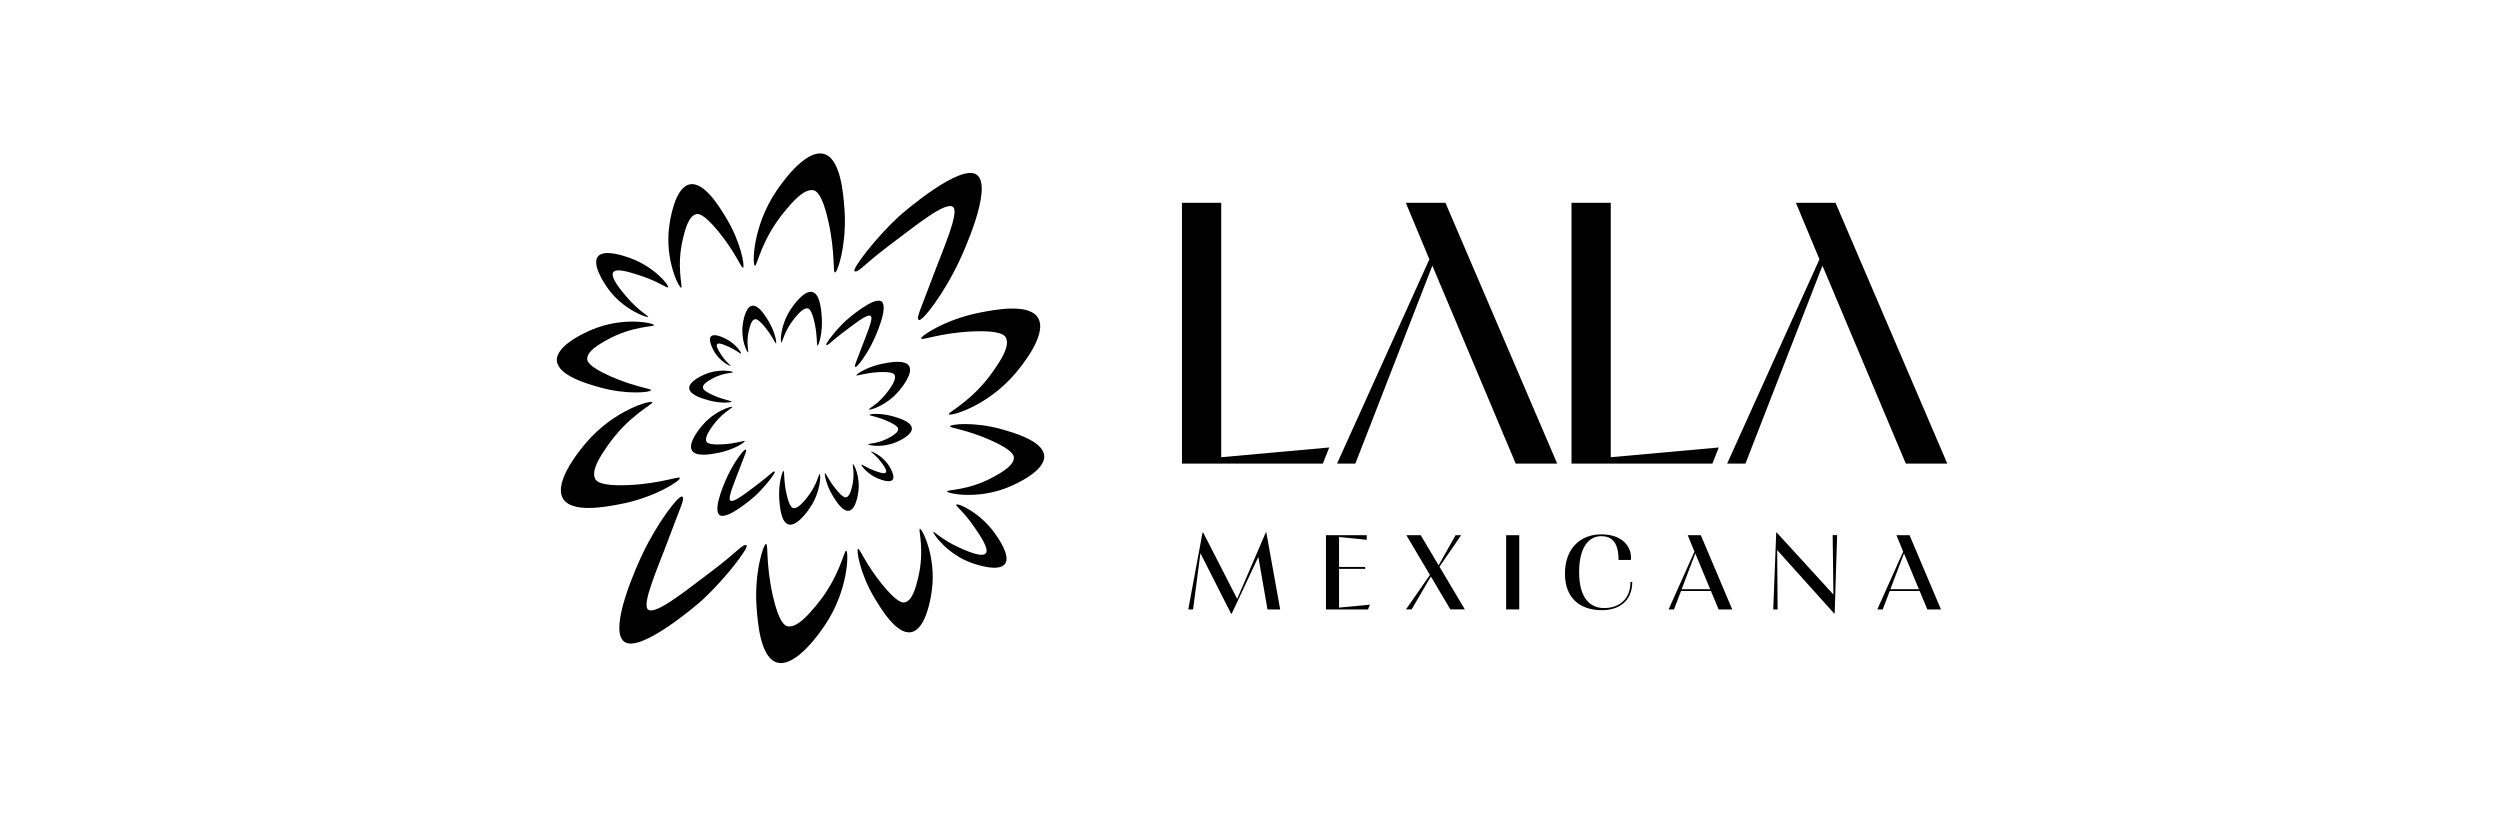 <svg width="363" height="119" viewBox="0 0 363 119" fill="none" xmlns="http://www.w3.org/2000/svg">
<path d="M138.848 73.272C139.054 72.997 142.291 74.41 144.441 77.427C144.939 78.127 146.775 80.704 145.931 81.87C145.043 83.095 141.761 81.974 141.253 81.801C137.527 80.529 135.381 77.392 135.522 77.234C135.616 77.13 136.722 78.32 139.085 79.419C140.015 79.852 142.568 81.04 143.137 80.341C143.643 79.719 142.376 77.856 141.512 76.585C139.967 74.313 138.711 73.454 138.849 73.272H138.848Z" fill="black"/>
<path d="M137.512 71.346C137.525 71.658 142.022 72.619 146.57 70.672C147.295 70.362 151.795 68.437 151.617 66.166C151.45 64.023 147.218 62.829 145.405 62.317C141.498 61.214 137.974 61.58 137.944 61.897C137.919 62.158 140.286 62.347 143.803 63.902C147.047 65.336 147.193 66.13 147.212 66.381C147.297 67.544 145.509 68.549 144.378 69.184C140.697 71.253 137.501 71.081 137.512 71.346H137.512Z" fill="black"/>
<path d="M137.757 60.151C137.919 60.501 143.312 59.048 147.385 54.261C148.034 53.498 152.062 48.762 150.791 46.279C149.592 43.936 144.379 44.971 142.145 45.415C137.333 46.371 133.637 48.779 133.755 49.157C133.851 49.469 136.539 48.345 141.138 48.124C145.38 47.92 145.916 48.741 146.055 49.016C146.701 50.29 145.213 52.446 144.273 53.808C141.211 58.245 137.621 59.856 137.758 60.152L137.757 60.151Z" fill="black"/>
<path d="M124.075 39.358C123.699 39.069 127.12 34.568 130.433 31.5C131.278 30.716 139.527 23.662 141.835 25.382C144.286 27.208 139.678 37.067 139.307 37.86C137.06 42.667 133.889 46.749 133.421 46.456C132.978 46.179 133.666 44.986 135.394 40.316C136.883 36.289 139.402 30.726 138.349 30.029C137.238 29.292 133.274 32.499 128.908 35.793C125.396 38.441 124.543 39.718 124.074 39.358H124.075Z" fill="black"/>
<path d="M96.999 41.712C97.204 41.438 94.959 38.705 91.475 37.464C90.668 37.176 87.692 36.116 86.809 37.251C85.88 38.445 87.858 41.301 88.164 41.744C90.41 44.986 94.007 46.191 94.12 46.012C94.194 45.892 92.749 45.154 91.044 43.178C90.372 42.4 88.532 40.266 89.044 39.525C89.5 38.865 91.634 39.573 93.09 40.056C95.692 40.92 96.862 41.893 96.998 41.711L96.999 41.712Z" fill="black"/>
<path d="M98.915 41.784C98.612 41.855 96.503 37.755 97.174 32.84C97.281 32.056 97.946 27.193 100.176 26.766C102.28 26.363 104.544 30.144 105.515 31.764C107.605 35.255 108.182 38.761 107.886 38.874C107.641 38.967 106.835 36.726 104.413 33.732C102.179 30.97 101.377 31.039 101.131 31.087C99.991 31.31 99.496 33.306 99.183 34.568C98.164 38.677 99.172 41.724 98.915 41.784V41.784Z" fill="black"/>
<path d="M109.613 38.596C109.235 38.531 109.209 32.929 112.737 27.725C113.299 26.895 116.79 21.748 119.512 22.323C122.081 22.866 122.46 28.184 122.623 30.464C122.973 35.373 121.632 39.586 121.238 39.572C120.913 39.56 121.285 36.662 120.285 32.153C119.362 27.993 118.432 27.691 118.13 27.629C116.735 27.34 115.055 29.349 113.993 30.618C110.536 34.751 109.933 38.651 109.613 38.596Z" fill="black"/>
<path d="M126.039 64.507C126.044 64.648 128.073 65.081 130.125 64.204C130.453 64.063 132.482 63.195 132.402 62.171C132.326 61.204 130.418 60.665 129.6 60.435C127.838 59.937 126.248 60.102 126.235 60.245C126.224 60.363 127.292 60.448 128.878 61.15C130.342 61.797 130.407 62.155 130.415 62.268C130.454 62.793 129.647 63.246 129.137 63.533C127.476 64.466 126.035 64.388 126.04 64.508L126.039 64.507Z" fill="black"/>
<path d="M126.15 59.457C126.223 59.614 128.656 58.959 130.493 56.8C130.786 56.456 132.603 54.319 132.03 53.199C131.489 52.143 129.137 52.609 128.13 52.81C125.959 53.241 124.292 54.328 124.345 54.498C124.389 54.639 125.601 54.132 127.675 54.032C129.589 53.94 129.831 54.31 129.893 54.434C130.184 55.01 129.513 55.982 129.089 56.596C127.708 58.597 126.089 59.324 126.15 59.458V59.457Z" fill="black"/>
<path d="M119.98 50.078C119.81 49.947 121.353 47.917 122.847 46.533C123.229 46.18 126.95 42.997 127.991 43.773C129.097 44.597 127.018 49.044 126.851 49.402C125.837 51.57 124.407 53.411 124.195 53.279C123.996 53.154 124.306 52.616 125.085 50.51C125.757 48.694 126.893 46.184 126.418 45.87C125.917 45.538 124.129 46.984 122.159 48.47C120.575 49.664 120.19 50.24 119.979 50.078L119.98 50.078Z" fill="black"/>
<path d="M107.594 51.341C107.699 51.228 106.827 49.892 105.326 49.163C104.979 48.994 103.697 48.371 103.245 48.836C102.769 49.325 103.516 50.705 103.631 50.918C104.478 52.483 106.032 53.202 106.091 53.127C106.13 53.077 105.519 52.675 104.851 51.704C104.589 51.322 103.868 50.273 104.135 49.967C104.372 49.693 105.294 50.117 105.922 50.406C107.047 50.922 107.523 51.417 107.593 51.342L107.594 51.341Z" fill="black"/>
<path d="M108.63 51.173C108.493 51.205 107.541 49.355 107.844 47.138C107.893 46.784 108.193 44.591 109.198 44.398C110.148 44.217 111.169 45.922 111.607 46.653C112.549 48.228 112.81 49.809 112.676 49.86C112.566 49.902 112.202 48.891 111.11 47.541C110.103 46.295 109.741 46.326 109.629 46.347C109.115 46.449 108.892 47.349 108.751 47.918C108.291 49.772 108.746 51.146 108.63 51.173V51.173Z" fill="black"/>
<path d="M113.454 49.734C113.284 49.706 113.272 47.178 114.864 44.831C115.118 44.456 116.692 42.134 117.92 42.394C119.079 42.639 119.25 45.038 119.323 46.066C119.481 48.28 118.876 50.18 118.698 50.174C118.551 50.169 118.719 48.862 118.269 46.828C117.852 44.952 117.433 44.816 117.297 44.787C116.668 44.657 115.91 45.563 115.431 46.136C113.871 48 113.6 49.759 113.455 49.735L113.454 49.734Z" fill="black"/>
<path d="M94.964 47.212C94.951 46.899 90.454 45.939 85.906 47.885C85.18 48.195 80.681 50.12 80.859 52.392C81.026 54.534 85.258 55.729 87.072 56.241C90.978 57.343 94.502 56.977 94.532 56.661C94.557 56.399 92.19 56.21 88.673 54.655C85.429 53.222 85.283 52.428 85.264 52.177C85.179 51.014 86.967 50.009 88.098 49.373C91.779 47.304 94.975 47.477 94.964 47.212H94.964Z" fill="black"/>
<path d="M94.72 58.406C94.558 58.056 89.165 59.509 85.093 64.296C84.443 65.059 80.415 69.795 81.686 72.278C82.885 74.621 88.098 73.586 90.332 73.142C95.145 72.186 98.84 69.778 98.722 69.4C98.626 69.088 95.938 70.212 91.339 70.433C87.098 70.637 86.561 69.816 86.422 69.541C85.776 68.267 87.264 66.111 88.204 64.749C91.266 60.312 94.856 58.701 94.719 58.405L94.72 58.406Z" fill="black"/>
<path d="M108.4 79.199C108.777 79.488 105.356 83.99 102.043 87.058C101.197 87.841 92.949 94.895 90.641 93.176C88.189 91.349 92.798 81.49 93.169 80.697C95.416 75.891 98.587 71.808 99.055 72.102C99.497 72.379 98.809 73.572 97.082 78.241C95.592 82.268 93.074 87.832 94.127 88.529C95.238 89.265 99.201 86.059 103.568 82.765C107.08 80.116 107.933 78.839 108.402 79.199H108.4Z" fill="black"/>
<path d="M133.56 76.773C133.864 76.702 135.973 80.802 135.302 85.718C135.194 86.502 134.53 91.365 132.3 91.791C130.196 92.194 127.932 88.414 126.961 86.793C124.871 83.303 124.294 79.796 124.59 79.684C124.835 79.591 125.641 81.832 128.063 84.826C130.297 87.588 131.098 87.519 131.345 87.471C132.485 87.247 132.98 85.251 133.293 83.989C134.312 79.881 133.304 76.833 133.56 76.774V76.773Z" fill="black"/>
<path d="M122.863 79.961C123.241 80.026 123.267 85.628 119.739 90.832C119.176 91.662 115.686 96.808 112.963 96.234C110.395 95.691 110.015 90.373 109.853 88.093C109.502 83.183 110.844 78.971 111.237 78.985C111.563 78.997 111.191 81.895 112.191 86.404C113.114 90.563 114.044 90.866 114.345 90.928C115.74 91.216 117.421 89.208 118.482 87.939C121.94 83.806 122.543 79.906 122.863 79.961Z" fill="black"/>
<path d="M106.436 54.05C106.431 53.909 104.402 53.476 102.35 54.354C102.022 54.494 99.993 55.362 100.073 56.387C100.148 57.353 102.057 57.892 102.875 58.123C104.637 58.62 106.227 58.455 106.24 58.312C106.251 58.194 105.183 58.109 103.597 57.407C102.133 56.76 102.068 56.402 102.06 56.289C102.021 55.764 102.828 55.311 103.338 55.024C104.998 54.091 106.44 54.169 106.435 54.05L106.436 54.05Z" fill="black"/>
<path d="M106.325 59.099C106.252 58.942 103.819 59.597 101.982 61.757C101.689 62.101 99.872 64.237 100.445 65.357C100.986 66.414 103.338 65.947 104.345 65.746C106.516 65.315 108.183 64.229 108.13 64.058C108.086 63.917 106.874 64.425 104.8 64.524C102.886 64.616 102.644 64.246 102.582 64.122C102.291 63.547 102.962 62.575 103.386 61.96C104.767 59.959 106.386 59.233 106.325 59.099V59.099Z" fill="black"/>
<path d="M112.496 68.48C112.666 68.61 111.122 70.641 109.628 72.024C109.247 72.378 105.526 75.56 104.485 74.784C103.379 73.96 105.458 69.513 105.625 69.156C106.638 66.988 108.069 65.146 108.28 65.278C108.48 65.404 108.169 65.941 107.39 68.048C106.719 69.864 105.582 72.374 106.057 72.688C106.559 73.02 108.346 71.573 110.316 70.088C111.901 68.893 112.285 68.317 112.496 68.479L112.496 68.48Z" fill="black"/>
<path d="M125.087 67.463C124.989 67.583 125.949 68.858 127.496 69.483C127.855 69.628 129.175 70.163 129.595 69.668C130.037 69.148 129.199 67.823 129.069 67.618C128.119 66.114 126.52 65.501 126.466 65.58C126.43 65.632 127.068 65.993 127.798 66.916C128.087 67.279 128.876 68.276 128.63 68.601C128.412 68.889 127.464 68.529 126.817 68.284C125.661 67.846 125.152 67.384 125.087 67.463Z" fill="black"/>
<path d="M123.845 67.385C123.982 67.353 124.933 69.202 124.63 71.419C124.582 71.773 124.282 73.966 123.276 74.159C122.327 74.341 121.306 72.635 120.868 71.904C119.925 70.33 119.664 68.749 119.798 68.697C119.909 68.656 120.272 69.666 121.365 71.017C122.372 72.263 122.734 72.232 122.845 72.21C123.359 72.109 123.583 71.209 123.724 70.639C124.183 68.786 123.728 67.411 123.845 67.384V67.385Z" fill="black"/>
<path d="M119.02 68.823C119.19 68.852 119.202 71.38 117.61 73.727C117.356 74.101 115.782 76.423 114.554 76.164C113.395 75.919 113.224 73.52 113.151 72.492C112.993 70.277 113.598 68.377 113.776 68.383C113.923 68.389 113.755 69.696 114.206 71.729C114.622 73.606 115.041 73.742 115.177 73.77C115.806 73.901 116.564 72.995 117.043 72.422C118.603 70.557 118.875 68.798 119.019 68.823L119.02 68.823Z" fill="black"/>
<path d="M266.518 29.449H260.766L264.185 37.651L250.781 67.311H253.44L264.62 38.575L276.721 67.311H282.744L266.518 29.449Z" fill="black"/>
<path d="M249.565 64.975L248.642 67.311H228.184V29.449H233.882V66.387L249.565 64.975Z" fill="black"/>
<path d="M209.878 29.449H204.126L207.544 37.651L194.141 67.311H196.8L207.978 38.575L220.079 67.311H226.103L209.878 29.449Z" fill="black"/>
<path d="M193.002 64.975L192.08 67.311H171.621V29.449H177.319V66.387L193.001 64.975H193.002Z" fill="black"/>
<path d="M174.61 77.325H174.702L179.636 86.958L183.794 77.311H183.871L185.881 88.49H184.04L182.711 80.867L178.845 89.108H178.754L174.301 80.326L173.233 88.49H172.537L174.61 77.325Z" fill="black"/>
<path d="M198.915 87.794L198.637 88.49H192.529V77.712H198.451V78.376L194.431 77.975V82.319H198.219V82.597H194.431V88.226L198.915 87.794Z" fill="black"/>
<path d="M204.145 88.49L207.624 83.479L204.205 77.712H206.292L208.889 82.087L211.349 77.712H212.154L209.015 82.287L212.695 88.487H210.593L207.764 83.708L204.966 88.487H204.147L204.145 88.49Z" fill="black"/>
<path d="M218.693 88.49V77.712H220.595V88.49H218.693Z" fill="black"/>
<path d="M237.004 84.501C237.004 87.299 235.039 88.599 232.628 88.599C229.241 88.599 227.23 86.697 227.23 83.296C227.23 79.539 229.581 77.589 232.488 77.589C235.721 77.589 236.817 79.49 236.817 80.913C236.817 81.053 236.817 81.191 236.803 81.3H235.011C235.011 78.657 233.96 77.852 232.505 77.852C230.79 77.852 229.289 79.307 229.289 83.078C229.289 86.849 230.881 88.29 232.909 88.29C235.119 88.29 236.743 86.99 236.743 84.501H237.006H237.004Z" fill="black"/>
<path d="M246.031 80.094L245.058 77.712H246.959L251.521 88.49H249.542L248.428 85.815H244.084L243.065 88.49H242.277L246.034 80.094H246.031ZM246.155 80.358L244.176 85.552H248.319L246.155 80.358Z" fill="black"/>
<path d="M257.475 88.49L257.907 77.325H257.984L266.211 86.325L266.102 77.697H266.752L266.397 89.062H266.306L258.047 79.876L258.11 88.49H257.477H257.475Z" fill="black"/>
<path d="M276.338 80.094L275.364 77.712H277.266L281.827 88.49H279.849L278.735 85.815H274.391L273.371 88.49H272.584L276.341 80.094H276.338ZM276.461 80.358L274.482 85.552H278.626L276.461 80.358Z" fill="black"/>
</svg>
